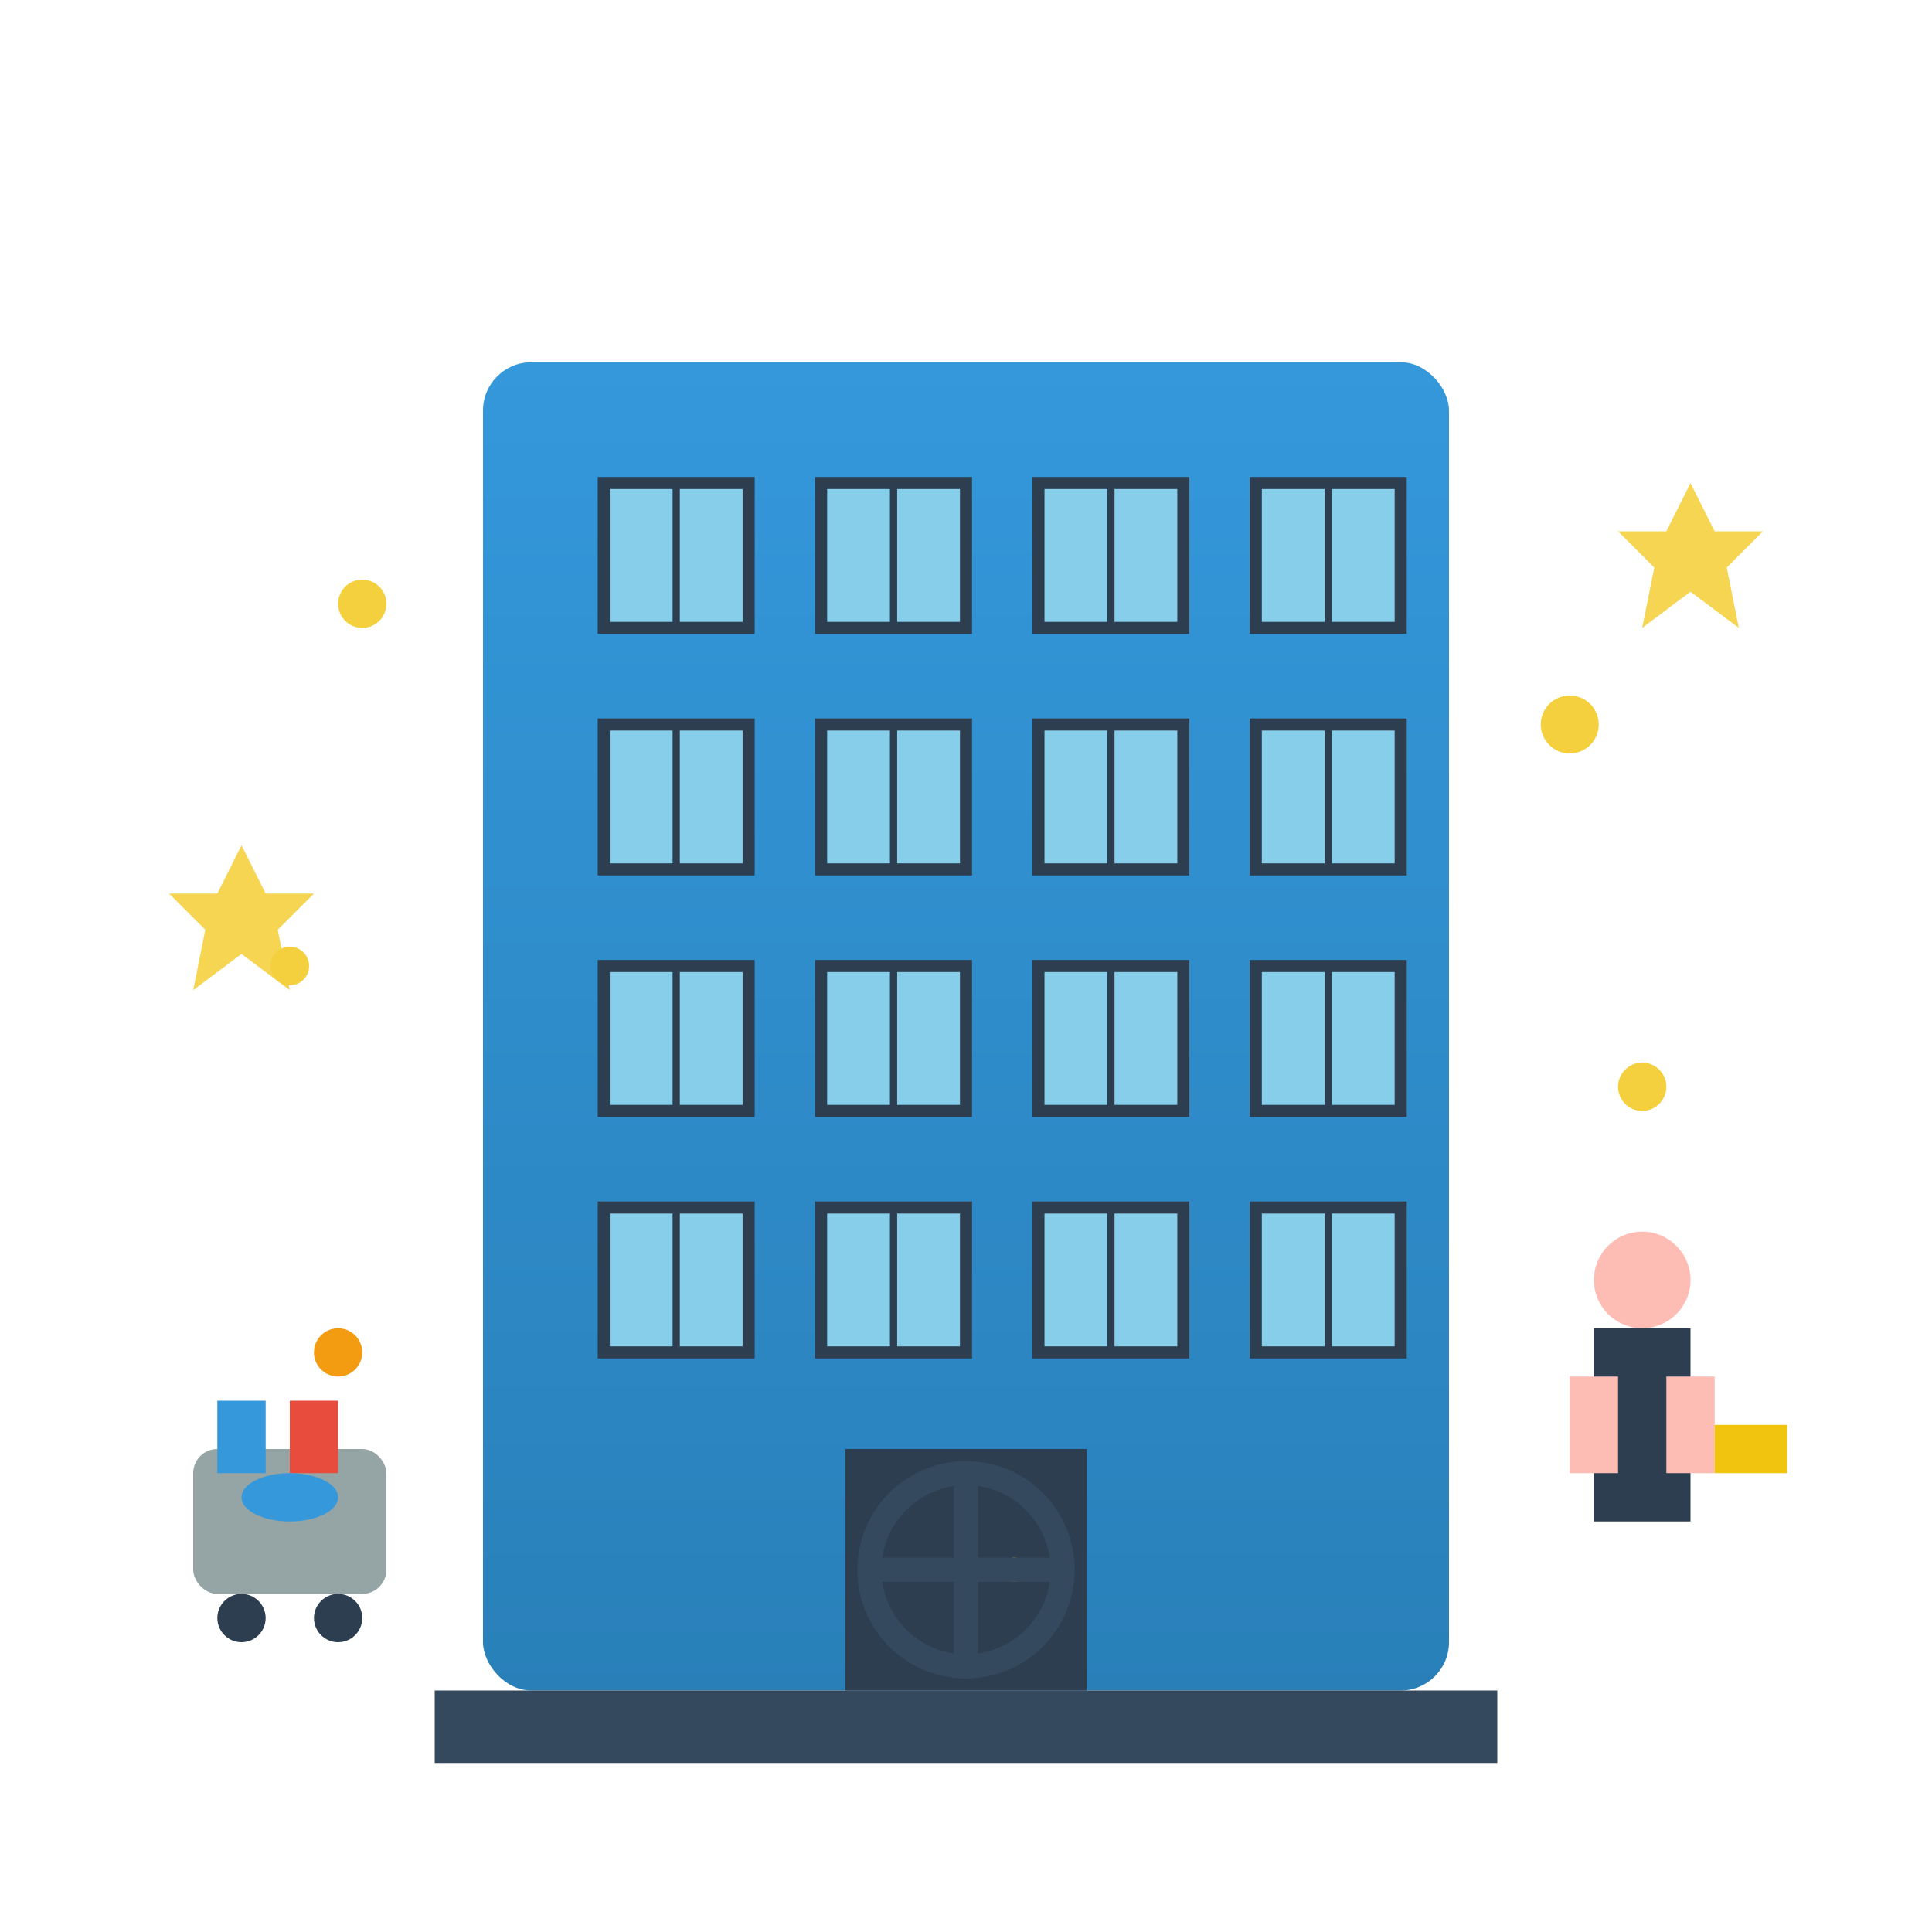 <svg width="80" height="80" viewBox="0 0 80 80" xmlns="http://www.w3.org/2000/svg">
  <defs>
    <linearGradient id="buildingGradient" x1="0%" y1="0%" x2="0%" y2="100%">
      <stop offset="0%" style="stop-color:#3498db;stop-opacity:1" />
      <stop offset="100%" style="stop-color:#2980b9;stop-opacity:1" />
    </linearGradient>
  </defs>
  
  <!-- Office building -->
  <rect x="20" y="15" width="40" height="55" fill="url(#buildingGradient)" rx="2"/>
  
  <!-- Windows grid -->
  <g fill="#87ceeb" stroke="#2c3e50" stroke-width="0.5">
    <!-- Floor 1 -->
    <rect x="25" y="20" width="6" height="6"/>
    <rect x="34" y="20" width="6" height="6"/>
    <rect x="43" y="20" width="6" height="6"/>
    <rect x="52" y="20" width="6" height="6"/>
    
    <!-- Floor 2 -->
    <rect x="25" y="30" width="6" height="6"/>
    <rect x="34" y="30" width="6" height="6"/>
    <rect x="43" y="30" width="6" height="6"/>
    <rect x="52" y="30" width="6" height="6"/>
    
    <!-- Floor 3 -->
    <rect x="25" y="40" width="6" height="6"/>
    <rect x="34" y="40" width="6" height="6"/>
    <rect x="43" y="40" width="6" height="6"/>
    <rect x="52" y="40" width="6" height="6"/>
    
    <!-- Floor 4 -->
    <rect x="25" y="50" width="6" height="6"/>
    <rect x="34" y="50" width="6" height="6"/>
    <rect x="43" y="50" width="6" height="6"/>
    <rect x="52" y="50" width="6" height="6"/>
  </g>
  
  <!-- Window frames -->
  <g stroke="#2c3e50" stroke-width="0.3" fill="none">
    <!-- Vertical lines in windows -->
    <line x1="28" y1="20" x2="28" y2="26"/>
    <line x1="37" y1="20" x2="37" y2="26"/>
    <line x1="46" y1="20" x2="46" y2="26"/>
    <line x1="55" y1="20" x2="55" y2="26"/>
    
    <line x1="28" y1="30" x2="28" y2="36"/>
    <line x1="37" y1="30" x2="37" y2="36"/>
    <line x1="46" y1="30" x2="46" y2="36"/>
    <line x1="55" y1="30" x2="55" y2="36"/>
    
    <line x1="28" y1="40" x2="28" y2="46"/>
    <line x1="37" y1="40" x2="37" y2="46"/>
    <line x1="46" y1="40" x2="46" y2="46"/>
    <line x1="55" y1="40" x2="55" y2="46"/>
    
    <line x1="28" y1="50" x2="28" y2="56"/>
    <line x1="37" y1="50" x2="37" y2="56"/>
    <line x1="46" y1="50" x2="46" y2="56"/>
    <line x1="55" y1="50" x2="55" y2="56"/>
  </g>
  
  <!-- Entrance -->
  <rect x="35" y="60" width="10" height="10" fill="#2c3e50"/>
  <circle cx="42" cy="65" r="0.5" fill="#f39c12"/>
  
  <!-- Revolving door effect -->
  <g stroke="#34495e" stroke-width="1" fill="none">
    <circle cx="40" cy="65" r="4"/>
    <line x1="36" y1="65" x2="44" y2="65"/>
    <line x1="40" y1="61" x2="40" y2="69"/>
  </g>
  
  <!-- Cleaning equipment -->
  <g transform="translate(8, 50)">
    <!-- Cleaning cart -->
    <rect x="0" y="10" width="8" height="6" fill="#95a5a6" rx="1"/>
    
    <!-- Cart wheels -->
    <circle cx="2" cy="17" r="1" fill="#2c3e50"/>
    <circle cx="6" cy="17" r="1" fill="#2c3e50"/>
    
    <!-- Supplies on cart -->
    <rect x="1" y="8" width="2" height="3" fill="#3498db"/>
    <rect x="4" y="8" width="2" height="3" fill="#e74c3c"/>
    <circle cx="6" cy="6" r="1" fill="#f39c12"/>
    
    <!-- Mop bucket -->
    <ellipse cx="4" cy="12" rx="2" ry="1" fill="#3498db"/>
  </g>
  
  <!-- Professional cleaner -->
  <g transform="translate(65, 45)">
    <!-- Person -->
    <circle cx="3" cy="8" r="2" fill="#fdbcb4"/>
    <rect x="1" y="10" width="4" height="8" fill="#2c3e50"/>
    <rect x="0" y="12" width="2" height="4" fill="#fdbcb4"/>
    <rect x="4" y="12" width="2" height="4" fill="#fdbcb4"/>
    
    <!-- Cleaning cloth -->
    <rect x="6" y="14" width="3" height="2" fill="#f1c40f"/>
  </g>
  
  <!-- Sparkles indicating cleanliness -->
  <g fill="#f1c40f" opacity="0.8">
    <circle cx="15" cy="25" r="1"/>
    <circle cx="65" cy="30" r="1.2"/>
    <circle cx="12" cy="40" r="0.8"/>
    <circle cx="68" cy="45" r="1"/>
    
    <!-- Star sparkles -->
    <path d="M70 20 L71 22 L73 22 L71.5 23.5 L72 26 L70 24.5 L68 26 L68.5 23.5 L67 22 L69 22 Z" opacity="0.9"/>
    <path d="M10 35 L11 37 L13 37 L11.5 38.5 L12 41 L10 39.5 L8 41 L8.5 38.5 L7 37 L9 37 Z" opacity="0.9"/>
  </g>
  
  <!-- Building base -->
  <rect x="18" y="70" width="44" height="3" fill="#34495e"/>
</svg>
